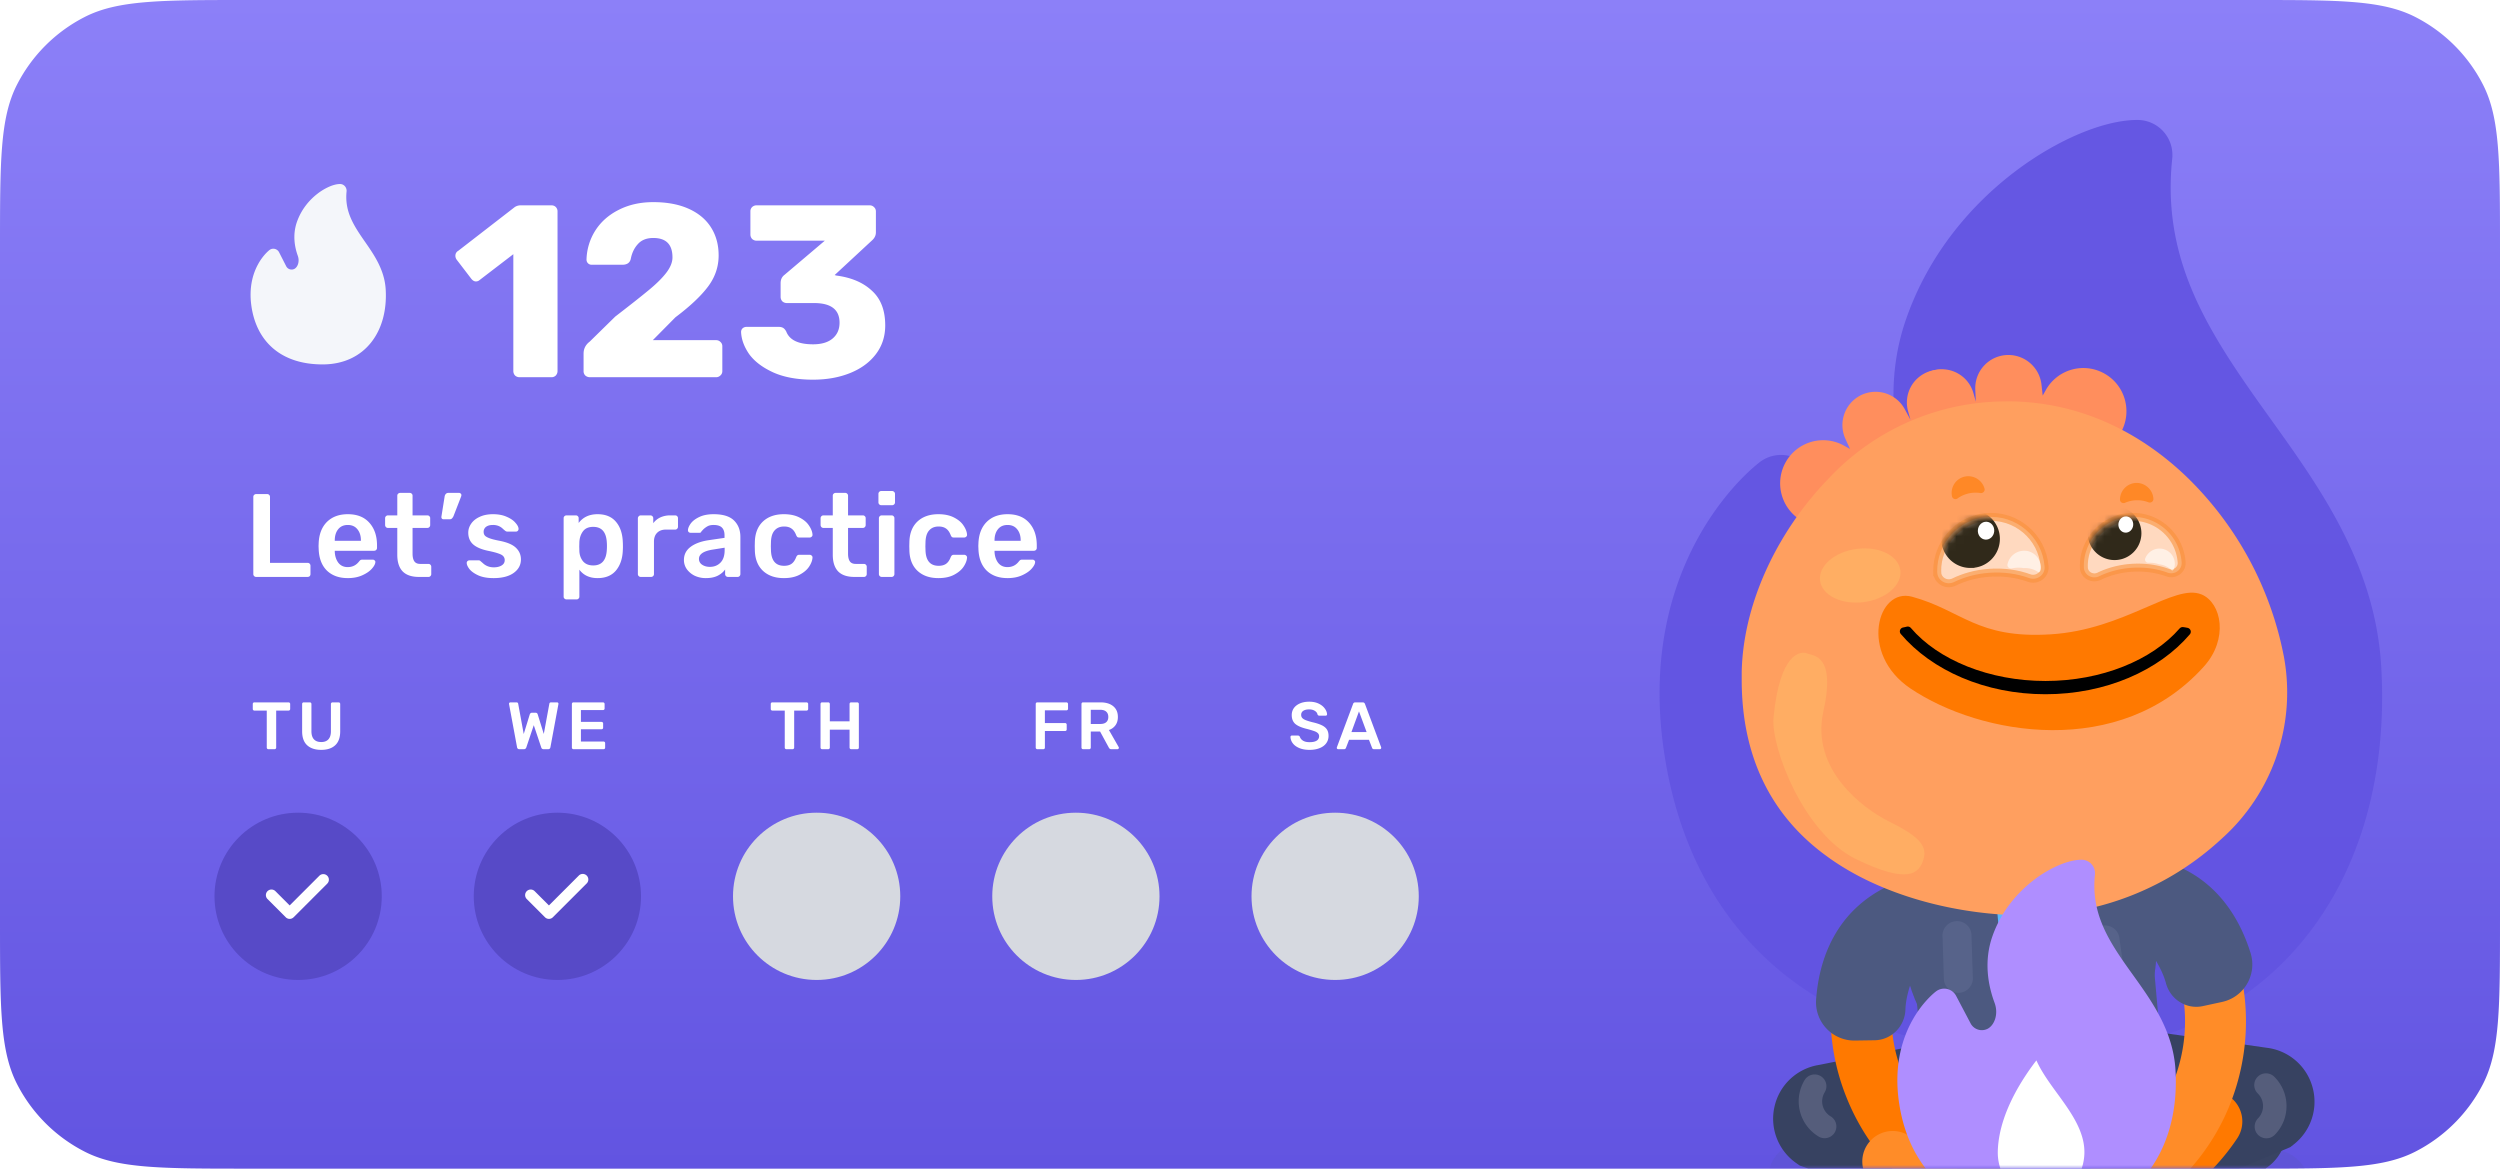 <svg xmlns="http://www.w3.org/2000/svg" width="338" height="158" fill="none"><path fill="url(#a)" d="M0 33.6c0-11.761 0-17.642 2.289-22.134a21 21 0 0 1 9.177-9.177C15.958 0 21.84 0 33.6 0h270.8c11.761 0 17.642 0 22.134 2.289a21 21 0 0 1 9.177 9.177C338 15.958 338 21.84 338 33.6v90.8c0 11.761 0 17.642-2.289 22.134a21 21 0 0 1-9.177 9.177C322.042 158 316.161 158 304.4 158H33.6c-11.761 0-17.642 0-22.134-2.289a21 21 0 0 1-9.177-9.177C0 142.042 0 136.161 0 124.4V33.6z"/><mask id="b" width="109" height="145" x="217" y="13" maskUnits="userSpaceOnUse" style="mask-type:alpha"><path fill="#D9D9D9" d="M217 13h108.75v145H217z"/></mask><g mask="url(#b)"><path fill="#6254E1" fill-opacity=".9" d="m237.965 62.446-.015.011-.025.02-.065.05a19.969 19.969 0 0 0-.789.655 28.81 28.81 0 0 0-1.905 1.839c-1.516 1.6-3.458 3.969-5.277 7.145-3.67 6.407-6.754 15.957-5.02 28.732 1.71 12.603 6.994 23.141 15.938 30.489 8.911 7.321 20.979 11.085 35.569 11.085 15.05 0 27.057-5.647 35.011-15.34 7.88-9.604 11.396-22.7 10.555-37.018-.807-13.735-8.277-24.156-14.876-33.362a555.989 555.989 0 0 1-1.881-2.634c-7.197-10.174-12.881-19.553-11.5-32.67a4.743 4.743 0 0 0-1.188-3.664 4.726 4.726 0 0 0-3.514-1.567c-2.408 0-5.163.746-7.831 1.868-2.749 1.157-5.732 2.85-8.652 5.056-5.829 4.403-11.656 11.04-14.767 19.915-3.103 8.854-1.531 17.293.742 23.43 1.492 4.031-.126 8.016-2.563 9.175a4.446 4.446 0 0 1-5.845-1.949l-5.089-9.68a4.73 4.73 0 0 0-3.138-2.41 4.735 4.735 0 0 0-3.875.824z"/><path fill="#374261" d="m282.111 167.064 24.017-8.949.408-.295a6.296 6.296 0 0 0 2.439-6.61 6.289 6.289 0 0 0-5.106-4.739l-29-5.353-1.626 8.814 20.379 3.759-16.392 8.207 3.984 5.13.897.036z"/><path fill="#374261" d="m271.92 167.372-23.591-10.945-.383-.327a6.294 6.294 0 0 1-1.898-6.785 6.286 6.286 0 0 1 5.471-4.311l29.337-2.998.91 8.917-20.615 2.104 11.853 6.205 3.399 8.321-4.483-.181z"/><path fill="#9C9EB9" d="M251.431 154.663a4.776 4.776 0 0 1-1.348-6.607 1.365 1.365 0 0 1 2.276 1.504 2.043 2.043 0 0 0 .58 2.832 1.365 1.365 0 0 1-1.504 2.276l-.004-.005z" opacity=".3"/><path fill="#4C5980" d="M240.027 156.374c-1.637 2.225-1.168 5.374 1.173 6.839a66.695 66.695 0 0 0 68.759 1.199c2.391-1.383 2.969-4.513 1.411-6.794-1.559-2.281-4.661-2.846-7.071-1.495a56.684 56.684 0 0 1-57.154-.996c-2.361-1.435-5.481-.979-7.118 1.247z" opacity=".1"/><g clip-path="url(#c)"><path fill="#374261" d="m282.133 166.63 27.519-11.538.457-.361a7.332 7.332 0 0 0 2.526-7.802 7.318 7.318 0 0 0-6.158-5.268l-33.982-4.867-1.475 10.328 23.879 3.415-18.683 10.32 4.875 5.781h1.042v-.008z"/><path fill="#374261" d="m271.886 167.689-28.545-10.095-.481-.337a7.324 7.324 0 0 1-2.943-7.657 7.324 7.324 0 0 1 5.87-5.597l33.677-6.695 2.036 10.231-23.662 4.699 14.417 5.893 4.851 9.269-5.22.281v.008z"/><path fill="#FF7900" d="M247.518 136.297a4.113 4.113 0 0 1 4.13-3.528 4.11 4.11 0 0 1 4.057 4.161 21.886 21.886 0 0 0 1.524 8.267c2.132 5.413 6.254 9.678 11.594 12.004 5.34 2.325 11.266 2.421 16.686.288a21.627 21.627 0 0 0 10.127-8.154 4.114 4.114 0 0 1 5.701-1.139 4.121 4.121 0 0 1 1.139 5.701 29.86 29.86 0 0 1-13.944 11.242c-7.465 2.943-15.62 2.798-22.98-.393-7.353-3.199-13.03-9.069-15.965-16.526a29.716 29.716 0 0 1-2.093-11.386c0-.184.016-.353.04-.529h-.008l-.008-.008z"/><path fill="#4C5980" d="M256.579 119.226c-8.523 3.368-10.656 10.721-11.041 15.893a5.181 5.181 0 0 0 5.252 5.564l2.654-.04c2.285-.032 4.098-1.884 4.17-4.161.176-5.838 7.545-16.398 10.552-20.711l-11.595 3.455h.008z"/><path fill="#4C5980" d="M257.878 132.055c-1.98-7.529 3.079-14.657 9.999-19.34l3.608 28.673c.297 2.302-2.028 4.09-4.153 3.16-.016 0-.032-.008-.048-.024-4.771-2.109-7.971-7.033-9.406-12.477v.008z"/><path fill="#FF8C28" d="M302.62 130.444a4.102 4.102 0 0 0-4.811-2.502 4.118 4.118 0 0 0-3.015 4.972c.674 2.742.802 5.572.385 8.395-.858 5.765-3.905 10.849-8.579 14.313-4.675 3.472-10.424 4.907-16.189 4.057a21.703 21.703 0 0 1-11.707-5.653 4.099 4.099 0 0 0-5.805.184 4.109 4.109 0 0 0 .184 5.814c4.466 4.193 10.047 6.887 16.133 7.794 7.938 1.178 15.844-.81 22.291-5.581 6.439-4.779 10.64-11.779 11.819-19.709a30.06 30.06 0 0 0-.529-11.571 4.516 4.516 0 0 0-.161-.505h-.008l-.008-.008z"/><path fill="#4C5980" d="M289.935 115.866c9.061 1.355 12.806 8.034 14.345 12.989a5.184 5.184 0 0 1-3.857 6.608l-2.589.561c-2.238.489-4.419-.906-5.004-3.119-1.499-5.653-11.057-14.265-14.962-17.785l12.076.746h-.009z"/><path fill="#2A10AC" d="m275.992 146.489-.016-.169-.337.209c.112-.016.24-.024.353-.04z"/><path fill="#57BAFF" d="m280.081 137.5-2.622-25.41a33.759 33.759 0 0 0-5.188-1.547 32.528 32.528 0 0 0-5.108-.706l2.895 27.952.112 1.05 4.948-.673 4.963-.666z"/><path fill="#1E1E1E" d="m285.67 138.911-.289-2.125-5.284.714.216 2.133 5.357-.722z"/><path fill="#E4DFFF" d="m275.125 138.173-4.963.665.225 2.133 4.955-.665-.168-1.636-.049-.497zm4.964-.673-4.964.666.217 2.132 4.963-.665-.216-2.133z"/><path fill="#4C5980" d="M291.571 128.656c.225-7.778-6.318-13.583-14.112-16.574l2.967 28.746c.24 2.309 2.902 3.52 4.763 2.133a.206.206 0 0 1 .04-.033c4.169-3.135 6.174-8.651 6.342-14.28v.008z"/><path fill="#9B9DB8" d="M245.859 153.648a5.554 5.554 0 0 1-1.877-7.617 1.588 1.588 0 0 1 2.719 1.644 2.368 2.368 0 0 0 .809 3.263 1.588 1.588 0 1 1-1.643 2.718l-.008-.008zm61.62-8.074c2.181 2.149 2.213 5.669.073 7.85a1.592 1.592 0 0 1-2.246.024 1.593 1.593 0 0 1-.024-2.245 2.38 2.38 0 0 0-.032-3.367 1.594 1.594 0 0 1-.024-2.246 1.593 1.593 0 0 1 2.245-.024l.008.008z" opacity=".3"/><path fill="#4C5980" d="m258.77 121.053 10.08-.898c.495-.044.93.32.974.815l1.672 18.777a6.608 6.608 0 0 1-5.995 7.167l-.702.062a4.6 4.6 0 0 1-4.985-4.168l-1.851-20.782a.897.897 0 0 1 .815-.974l-.008.001zm29.099 24.069-.703.063a6.608 6.608 0 0 1-7.167-5.995l-1.673-18.777a.897.897 0 0 1 .815-.974l10.08-.898c.495-.044.93.32.974.815l1.851 20.781a4.599 4.599 0 0 1-4.169 4.984l-.008.001z"/><path fill="#68739A" d="M265.664 134.012a1.977 1.977 0 0 0 1.058-1.981l-.184-5.765a1.96 1.96 0 0 0-2.181-1.716 1.97 1.97 0 0 0-1.724 2.181l.184 5.765a1.97 1.97 0 0 0 2.181 1.724c.241-.032.457-.096.658-.2l.008-.008zm19.188.665a1.966 1.966 0 0 1-1.387-1.772l-.826-5.709a1.952 1.952 0 0 1 1.852-2.068 1.953 1.953 0 0 1 2.069 1.852l.826 5.709a1.955 1.955 0 0 1-1.853 2.069 1.965 1.965 0 0 1-.689-.081h.008z" opacity=".4"/><path fill="#000" fill-rule="evenodd" stroke="#000" stroke-linecap="round" stroke-linejoin="round" stroke-width="1.08" d="M257.253 81.692c3.856 4.523 10.985 7.41 18.73 7.41 7.746 0 14.786-2.88 18.659-7.338.329.057.289.033.569.097-4.081 4.787-11.169 7.962-19.236 7.962-8.066 0-15.194-3.2-19.268-8.01.289-.073.249-.032.538-.12h.008z" clip-rule="evenodd"/><g clip-path="url(#d)"><path fill="#FF8E5D" d="m286.12 59.56-25.922 2.917-1.92-6.917a4.432 4.432 0 1 1 8.542-2.367l.311 1.108-.072-1.617a4.483 4.483 0 0 1 3.905-4.654 4.506 4.506 0 0 1 5.044 3.968l.167 1.482.431-.765a5.807 5.807 0 0 1 7.929-2.199c2.804 1.578 3.785 5.14 2.207 7.953l-.614 1.084v.015l-.008-.008z"/><path fill="#FF8E5D" d="m244.723 71.043 23.723-10.854-1.658-5.96-.263-.956a4.432 4.432 0 1 0-8.542 2.366l.311 1.108-.765-1.419a4.493 4.493 0 0 0-5.746-1.984 4.507 4.507 0 0 0-2.279 6l.622 1.363-.765-.43a5.8 5.8 0 0 0-7.929 2.2 5.835 5.835 0 0 0 2.208 7.952l1.083.614h.016-.016z"/><path fill="#FF9F5F" fill-rule="evenodd" d="M271.291 54.26c9.427-.015 17.722 3.866 24.32 10.185a45.92 45.92 0 0 1 13.188 24.423 26.525 26.525 0 0 1-8.439 24.536 38.805 38.805 0 0 1-25.898 10.359c-9.817.064-20.312-2.717-27.523-8.032-7.347-5.339-11.411-13.204-11.459-23.62-.223-10.327 5.092-20.566 11.722-27.38a32.819 32.819 0 0 1 24.081-10.462l.008-.008z" clip-rule="evenodd"/><path fill="#FF7900" fill-rule="evenodd" d="M297.635 80.367c-3.65-1.538-10.359 4.773-20.36 5.394-10 .63-11.992-3.235-18.766-5.084-4.701-1.283-7.203 7.706-.223 12.4 9.483 6.39 28.36 9.634 39.676-2.957 3.355-3.721 2.422-8.598-.327-9.761h-.008l.008.008z" clip-rule="evenodd"/><path fill="#000" fill-rule="evenodd" stroke="#000" stroke-linecap="round" stroke-linejoin="round" stroke-width="1.074" d="M257.935 85.243c3.833 4.495 10.917 7.363 18.615 7.363 7.698 0 14.694-2.86 18.543-7.291.327.056.287.032.566.096-4.056 4.757-11.1 7.912-19.117 7.912-8.016 0-15.1-3.18-19.148-7.96.286-.072.247-.032.533-.12h.008z" clip-rule="evenodd"/><path fill="#fff" stroke="#F9913D" stroke-miterlimit="10" stroke-width="1.074" d="M261.911 77.386v-.127c-.055-3.722 2.829-6.973 6.535-7.34 4.08-.414 7.673 2.622 7.984 6.686v.024c.08 1.108-1.052 1.905-2.096 1.522-1.593-.581-3.45-.852-5.41-.709-1.745.128-3.355.574-4.742 1.251-1.012.494-2.231-.183-2.263-1.307h-.008z" opacity=".6"/><mask id="e" width="16" height="10" x="261" y="69" maskUnits="userSpaceOnUse" style="mask-type:luminance"><path fill="#fff" d="M261.911 77.386v-.127c-.055-3.722 2.829-6.973 6.535-7.34 4.08-.414 7.673 2.622 7.984 6.686v.024c.08 1.108-1.052 1.905-2.096 1.522-1.593-.581-3.45-.852-5.41-.709-1.745.128-3.355.574-4.742 1.251-1.012.494-2.231-.183-2.263-1.307h-.008z"/></mask><g mask="url(#e)"><path fill="#30291A" stroke="#30291A" stroke-miterlimit="10" stroke-width="1.074" d="M266.395 76.25a3.395 3.395 0 1 0-.001-6.789 3.395 3.395 0 0 0 .001 6.79z"/></g><path fill="#fff" d="M273.925 74.466a2.273 2.273 0 0 1 1.961 2.599l-.004.007a.452.452 0 0 1-.241.326 2.951 2.951 0 0 0-.629-.354 3.19 3.19 0 0 0-1.434-.235.067.067 0 0 0-.036-.01 4.042 4.042 0 0 0-1.532.05c-.343.079-.67-.211-.598-.56.007-.012.007-.029.01-.035a2.303 2.303 0 0 1 2.507-1.779l-.004-.01z" opacity=".6"/><path fill="#fff" d="M269.618 71.83c.05-.666-.404-1.245-1.014-1.29-.61-.046-1.146.458-1.196 1.125-.05.667.404 1.245 1.014 1.29.611.047 1.146-.457 1.196-1.124z"/><path fill="#fff" stroke="#F9913D" stroke-miterlimit="10" stroke-width="1.074" d="M281.738 76.717v-.12c-.056-3.386 2.582-6.35 5.952-6.685a6.615 6.615 0 0 1 7.268 6.096v.024c.071 1.012-.957 1.737-1.913 1.386-1.45-.534-3.147-.773-4.924-.645-1.586.12-3.06.526-4.319 1.14-.925.446-2.032-.168-2.064-1.196z" opacity=".6"/><mask id="f" width="14" height="10" x="281" y="69" maskUnits="userSpaceOnUse" style="mask-type:luminance"><path fill="#fff" d="M281.737 76.716v-.12c-.055-3.386 2.582-6.35 5.953-6.685a6.615 6.615 0 0 1 7.267 6.096v.024c.072 1.012-.956 1.737-1.912 1.386-1.45-.534-3.148-.773-4.925-.645-1.585.12-3.06.526-4.319 1.14-.924.446-2.032-.168-2.064-1.196z"/></mask><g mask="url(#f)"><path fill="#30291A" stroke="#30291A" stroke-miterlimit="10" stroke-width="1.074" d="M285.89 75.184a3.092 3.092 0 1 0 0-6.184 3.092 3.092 0 0 0 0 6.184z"/></g><path fill="#fff" d="M292.562 74.256a2.063 2.063 0 0 1 1.365 2.629.423.423 0 0 1-.265.257 3.225 3.225 0 0 0-.508-.416 2.949 2.949 0 0 0-1.249-.433.069.069 0 0 0-.034-.016 3.746 3.746 0 0 0-1.386-.19c-.321.016-.563-.293-.45-.59.008-.012.013-.018.016-.034a2.082 2.082 0 0 1 2.521-1.209l-.01.002z" opacity=".6"/><path fill="#fff" d="M288.411 70.99c.046-.605-.366-1.13-.919-1.171-.553-.041-1.038.416-1.084 1.022-.045.605.367 1.13.92 1.172.553.041 1.038-.416 1.083-1.022z"/><path fill="#FF7900" d="M268.311 66.086s0-.024-.008-.04c-.303-1.116-1.451-1.833-2.59-1.626a2.257 2.257 0 0 0-1.801 2.694c.072.334.478.478.757.27.422-.31.956-.557 1.554-.685a4.11 4.11 0 0 1 1.522-.04c.342.056.653-.247.566-.59v.017zm22.83 1.371v-.04a2.293 2.293 0 0 0-2.2-2.127 2.264 2.264 0 0 0-2.319 2.263c0 .343.375.566.686.422a4.084 4.084 0 0 1 1.665-.342c.542 0 1.052.103 1.498.279.327.127.685-.112.67-.463v.008z" opacity=".6"/><path fill="#FFCE6B" d="M256.931 77.115c.247 1.984-1.976 3.913-4.972 4.295-2.996.375-5.634-.916-5.889-2.908-.255-1.984 1.976-3.913 4.972-4.295 2.997-.39 5.634.916 5.889 2.908z" opacity=".3"/><path fill="#FFAD63" fill-rule="evenodd" d="M244.285 88.343c.829.319 3.96.12 2.239 7.817-1.769 7.889 5.419 13.173 8.774 14.854 3.482 1.745 5.362 3.044 4.781 5.084-.582 2.04-2.064 3.49-9.14.056-7.084-3.435-11.531-15.165-11.156-19.125.828-8.821 3.681-9.02 4.518-8.694h-.016v.008z" clip-rule="evenodd"/></g></g><path fill="#AF8EFF" d="m261.762 134.027-.006.004-.009.007-.026.02-.073.058a6.96 6.96 0 0 0-.231.194c-.188.164-.441.4-.734.708a14.413 14.413 0 0 0-2.034 2.75c-1.414 2.465-2.602 6.14-1.934 11.056.659 4.85 2.695 8.906 6.142 11.734 3.435 2.817 8.086 4.266 13.709 4.266 5.8 0 10.428-2.174 13.493-5.904 3.037-3.696 4.392-8.735 4.068-14.246-.311-5.285-3.19-9.296-5.733-12.838-.246-.342-.488-.68-.725-1.014-2.774-3.915-4.965-7.525-4.433-12.573a1.821 1.821 0 0 0-1.812-2.013c-.927 0-1.989.288-3.017.719a15.78 15.78 0 0 0-3.335 1.946c-2.247 1.695-4.493 4.248-5.691 7.664-1.196 3.407-.591 6.655.285 9.017.576 1.551-.048 3.085-.987 3.531a1.715 1.715 0 0 1-2.253-.751l-1.961-3.724a1.821 1.821 0 0 0-2.703-.611z"/><path fill="#fff" fill-rule="evenodd" d="M278.111 147.792c1.862 2.555 3.788 5.196 3.698 8.169-.107 3.497-2.819 6.263-6.046 6.164-3.227-.098-5.766-3.023-5.66-6.52.084-2.744 1.08-5.746 2.961-8.923a33.038 33.038 0 0 1 2.257-3.316c.684 1.536 1.746 2.994 2.79 4.426z" clip-rule="evenodd"/><ellipse cx="262.935" cy="147.327" fill="#AF8EFF" rx="1.428" ry="2.571"/><ellipse cx="285.216" cy="140.471" fill="#AF8EFF" rx="1.428" ry="2.571"/></g><g filter="url(#g)"><path fill="#fff" d="M70.232 51a.884.884 0 0 1-.598-.232.884.884 0 0 1-.232-.598V34.367l-4.549 3.486a.753.753 0 0 1-.498.199c-.243 0-.464-.133-.664-.398l-1.958-2.557a.95.95 0 0 1-.166-.498c0-.31.132-.542.398-.697l7.636-5.91c.243-.155.51-.232.797-.232h4.15c.243 0 .443.077.597.232a.809.809 0 0 1 .233.598v21.58c0 .221-.078.42-.233.598a.809.809 0 0 1-.597.232h-4.316zm9.53 0a.927.927 0 0 1-.63-.232.809.809 0 0 1-.233-.598v-2.357c0-.664.277-1.207.83-1.627l3.453-3.386c2.014-1.55 3.542-2.756 4.582-3.62 1.04-.862 1.826-1.648 2.357-2.356.531-.709.797-1.384.797-2.026 0-1.748-.863-2.623-2.59-2.623-.907 0-1.604.277-2.091.83-.487.532-.808 1.207-.963 2.026-.133.509-.51.763-1.129.763h-4.15a.676.676 0 0 1-.498-.199.676.676 0 0 1-.2-.498 7.673 7.673 0 0 1 1.163-3.884c.752-1.196 1.804-2.136 3.154-2.822 1.372-.709 2.944-1.063 4.714-1.063 1.86 0 3.453.299 4.781.897 1.328.597 2.335 1.438 3.021 2.523.687 1.084 1.03 2.346 1.03 3.785 0 1.549-.487 2.966-1.461 4.25-.952 1.26-2.413 2.633-4.383 4.116l-3.054 3.088h8.532c.244 0 .443.077.598.232a.758.758 0 0 1 .266.598v3.353a.758.758 0 0 1-.266.598.809.809 0 0 1-.598.232H79.763zm30.159.332c-2.146 0-3.95-.332-5.411-.996-1.439-.664-2.512-1.483-3.221-2.457-.686-.996-1.051-1.992-1.095-2.988 0-.199.066-.365.199-.498a.793.793 0 0 1 .531-.2h4.349c.244 0 .443.045.598.134.155.088.299.254.432.498.442 1.15 1.649 1.726 3.618 1.726 1.129 0 2.004-.254 2.623-.763.642-.532.963-1.251.963-2.158 0-1.771-1.151-2.657-3.453-2.657h-3.685a.887.887 0 0 1-.598-.232.888.888 0 0 1-.232-.597v-1.86c0-.487.177-.863.531-1.128l5.445-4.615h-9.23a.883.883 0 0 1-.597-.233.884.884 0 0 1-.233-.597V28.59a.81.81 0 0 1 .233-.598.883.883 0 0 1 .597-.232h15.273c.243 0 .442.077.597.232a.759.759 0 0 1 .266.598v2.822c0 .42-.177.786-.531 1.096l-5.047 4.68.233.067c2.036.266 3.64.952 4.814 2.058 1.195 1.085 1.792 2.645 1.792 4.682 0 1.483-.42 2.778-1.261 3.884-.841 1.107-2.003 1.959-3.486 2.557-1.483.597-3.154.896-5.014.896z"/></g><path fill="#F4F6FA" d="m36.423 33.81-.003.002-.004.003-.013.01a5.462 5.462 0 0 0-.504.482 7.226 7.226 0 0 0-.988 1.38c-.687 1.238-1.265 3.083-.94 5.55.32 2.435 1.31 4.47 2.984 5.89 1.669 1.414 3.928 2.142 6.66 2.142 2.818 0 5.067-1.091 6.556-2.964 1.476-1.855 2.134-4.385 1.976-7.15-.15-2.654-1.55-4.667-2.785-6.446-.12-.171-.237-.34-.352-.508-1.348-1.966-2.412-3.778-2.154-6.312a.934.934 0 0 0-.222-.707.873.873 0 0 0-.658-.303c-.45 0-.967.144-1.466.36a7.6 7.6 0 0 0-1.62.978c-1.092.85-2.183 2.132-2.766 3.847-.58 1.71-.286 3.34.14 4.526.279.779-.024 1.548-.48 1.772a.82.82 0 0 1-1.095-.376l-.953-1.87a.89.89 0 0 0-.587-.466.865.865 0 0 0-.726.16z"/><path fill="#fff" d="M34.632 78a.37.37 0 0 1-.272-.112.37.37 0 0 1-.112-.272V67.184c0-.117.037-.208.112-.272a.37.37 0 0 1 .272-.112h1.488c.117 0 .208.037.272.112a.339.339 0 0 1 .112.272v8.912h5.072a.39.39 0 0 1 .288.112.39.39 0 0 1 .112.288v1.12a.39.39 0 0 1-.112.288.427.427 0 0 1-.288.096h-6.944zm12.39.16c-1.185 0-2.129-.341-2.833-1.024-.693-.693-1.061-1.664-1.104-2.912l-.016-.4.016-.4c.054-1.216.427-2.17 1.12-2.864.704-.693 1.643-1.04 2.816-1.04 1.259 0 2.23.384 2.912 1.152.694.768 1.04 1.792 1.04 3.072v.336a.37.37 0 0 1-.112.272.39.39 0 0 1-.288.112h-5.312v.128c.022.587.182 1.083.48 1.488.31.395.73.592 1.264.592.63 0 1.136-.245 1.52-.736.096-.117.17-.192.224-.224a.621.621 0 0 1 .272-.048h1.376c.096 0 .176.032.24.096a.245.245 0 0 1 .112.208c0 .256-.154.56-.464.912-.298.341-.73.64-1.296.896-.565.256-1.221.384-1.968.384zm1.775-5.04v-.048c0-.63-.16-1.136-.48-1.52-.31-.384-.741-.576-1.296-.576-.554 0-.986.192-1.296.576-.31.384-.464.89-.464 1.52v.048h3.536zM56.625 78c-.97 0-1.701-.25-2.192-.752-.48-.512-.72-1.259-.72-2.24v-3.632H52.45a.37.37 0 0 1-.272-.112.426.426 0 0 1-.112-.288v-.912a.37.37 0 0 1 .112-.272.37.37 0 0 1 .272-.112h1.264v-2.656c0-.117.038-.208.112-.272a.37.37 0 0 1 .272-.112h1.296c.118 0 .208.037.272.112a.339.339 0 0 1 .112.272v2.656h2c.118 0 .208.037.272.112a.339.339 0 0 1 .112.272v.912a.39.39 0 0 1-.112.288.37.37 0 0 1-.272.112h-2v3.472c0 .459.08.805.24 1.04.16.235.427.352.8.352h1.104a.37.37 0 0 1 .272.112.37.37 0 0 1 .112.272v.992a.37.37 0 0 1-.112.272.339.339 0 0 1-.272.112h-1.296zm3.34-7.792a.276.276 0 0 1-.223-.096c-.054-.064-.075-.15-.064-.256l.432-2.704a.686.686 0 0 1 .16-.368.447.447 0 0 1 .352-.144h1.472c.074 0 .138.032.192.096a.242.242 0 0 1 .096.192.652.652 0 0 1-.048.224l-1.024 2.64c-.064.128-.134.23-.208.304-.075.075-.182.112-.32.112h-.816zm6.752 7.952c-.8 0-1.472-.117-2.016-.352-.544-.245-.949-.528-1.216-.848-.256-.33-.384-.613-.384-.848a.32.32 0 0 1 .112-.256.382.382 0 0 1 .256-.096h1.264c.096 0 .176.037.24.112.043.032.155.128.336.288.182.17.395.304.64.4.246.096.518.144.816.144.427 0 .779-.085 1.056-.256.278-.17.416-.405.416-.704a.77.77 0 0 0-.192-.544c-.117-.139-.336-.261-.656-.368-.32-.117-.794-.24-1.424-.368-.906-.192-1.578-.485-2.016-.88-.426-.395-.64-.917-.64-1.568 0-.427.128-.827.384-1.2.256-.384.635-.693 1.136-.928.512-.245 1.12-.368 1.824-.368.715 0 1.334.117 1.856.352.523.224.918.496 1.184.816.278.31.416.587.416.832a.353.353 0 0 1-.112.256.326.326 0 0 1-.24.096h-1.184a.452.452 0 0 1-.272-.112 4.09 4.09 0 0 1-.352-.304 1.782 1.782 0 0 0-.56-.352 2.02 2.02 0 0 0-.752-.128c-.394 0-.704.085-.928.256a.819.819 0 0 0-.32.672c0 .203.054.368.16.496.107.128.315.25.624.368.31.117.774.235 1.392.352 1.024.203 1.755.517 2.192.944.448.427.672.95.672 1.568 0 .747-.325 1.355-.976 1.824-.65.47-1.562.704-2.736.704zm9.87 2.88a.37.37 0 0 1-.272-.112.339.339 0 0 1-.112-.272V70.064c0-.117.038-.208.112-.272a.37.37 0 0 1 .272-.112h1.264c.118 0 .208.037.272.112a.339.339 0 0 1 .112.272v.64c.598-.79 1.45-1.184 2.56-1.184 1.078 0 1.904.341 2.48 1.024.576.672.886 1.584.928 2.736.01.128.016.315.016.56a7.4 7.4 0 0 1-.016.576c-.042 1.12-.352 2.027-.928 2.72-.576.683-1.402 1.024-2.48 1.024-1.077 0-1.898-.379-2.464-1.136v3.632a.339.339 0 0 1-.112.272.339.339 0 0 1-.272.112h-1.36zm3.616-4.592c1.152 0 1.766-.71 1.84-2.128.01-.107.016-.267.016-.48 0-.213-.005-.373-.016-.48-.074-1.419-.688-2.128-1.84-2.128-.618 0-1.077.197-1.376.592-.298.395-.464.88-.496 1.456l-.016.608.016.624c.022.533.187.992.496 1.376.32.373.779.56 1.376.56zM86.624 78a.37.37 0 0 1-.272-.112.37.37 0 0 1-.112-.272V70.08a.37.37 0 0 1 .112-.272.349.349 0 0 1 .272-.128h1.296a.39.39 0 0 1 .288.112.39.39 0 0 1 .112.288v.656c.256-.341.576-.603.96-.784a3.184 3.184 0 0 1 1.344-.272h.656c.118 0 .208.037.272.112a.339.339 0 0 1 .112.272v1.152a.37.37 0 0 1-.112.272.339.339 0 0 1-.272.112h-1.248c-.501 0-.896.144-1.184.432-.288.288-.432.683-.432 1.184v4.4a.37.37 0 0 1-.112.272.39.39 0 0 1-.288.112h-1.392zm8.804.16a3.523 3.523 0 0 1-1.504-.32 2.86 2.86 0 0 1-1.072-.896 2.132 2.132 0 0 1-.384-1.232c0-.725.294-1.312.88-1.76.587-.448 1.392-.752 2.416-.912l2.192-.32v-.336c0-.47-.117-.821-.352-1.056-.234-.235-.613-.352-1.136-.352-.352 0-.64.07-.864.208a2.66 2.66 0 0 0-.512.384 11.8 11.8 0 0 1-.256.272c-.042.128-.122.192-.24.192h-1.232a.382.382 0 0 1-.256-.096.346.346 0 0 1-.096-.256c.01-.267.139-.57.384-.912.256-.341.646-.635 1.168-.88.523-.245 1.163-.368 1.92-.368 1.259 0 2.176.283 2.752.848.576.565.864 1.307.864 2.224v5.024a.37.37 0 0 1-.112.272.339.339 0 0 1-.272.112H98.42a.37.37 0 0 1-.272-.112.37.37 0 0 1-.112-.272v-.624c-.234.341-.57.624-1.008.848-.426.213-.96.32-1.6.32zm.544-1.52c.587 0 1.067-.192 1.44-.576.374-.384.56-.944.56-1.68v-.336l-1.6.256c-.618.096-1.088.25-1.408.464-.31.213-.464.475-.464.784a.91.91 0 0 0 .432.8c.288.192.635.288 1.04.288zm10.006 1.52c-1.173 0-2.112-.325-2.816-.976-.693-.65-1.061-1.552-1.104-2.704l-.016-.64.016-.64c.043-1.152.411-2.053 1.104-2.704.704-.65 1.643-.976 2.816-.976.832 0 1.536.15 2.112.448.587.299 1.019.667 1.296 1.104.288.427.443.832.464 1.216a.305.305 0 0 1-.112.272.37.37 0 0 1-.272.112h-1.408a.454.454 0 0 1-.256-.064.886.886 0 0 1-.16-.256c-.16-.416-.373-.715-.64-.896-.256-.181-.587-.272-.992-.272-.544 0-.971.176-1.28.528-.309.341-.475.864-.496 1.568l-.016.592.016.528c.043 1.397.635 2.096 1.776 2.096.416 0 .752-.09 1.008-.272.256-.181.464-.48.624-.896a.66.66 0 0 1 .16-.24.387.387 0 0 1 .256-.08h1.408a.37.37 0 0 1 .272.112.305.305 0 0 1 .112.272c-.021.373-.171.773-.448 1.2-.277.427-.704.795-1.28 1.104-.576.31-1.291.464-2.144.464zm9.526-.16c-.971 0-1.702-.25-2.192-.752-.48-.512-.72-1.259-.72-2.24v-3.632h-1.264a.369.369 0 0 1-.272-.112.424.424 0 0 1-.112-.288v-.912c0-.107.037-.197.112-.272a.369.369 0 0 1 .272-.112h1.264v-2.656c0-.117.037-.208.112-.272a.369.369 0 0 1 .272-.112h1.296a.34.34 0 0 1 .272.112.34.34 0 0 1 .112.272v2.656h2a.34.34 0 0 1 .272.112.34.34 0 0 1 .112.272v.912a.393.393 0 0 1-.112.288.372.372 0 0 1-.272.112h-2v3.472c0 .459.08.805.24 1.04.16.235.426.352.8.352h1.104a.37.37 0 0 1 .272.112.373.373 0 0 1 .112.272v.992a.373.373 0 0 1-.112.272.34.34 0 0 1-.272.112h-1.296zm3.644-9.696a.37.37 0 0 1-.272-.112.369.369 0 0 1-.112-.272v-1.152c0-.107.037-.197.112-.272a.37.37 0 0 1 .272-.112h1.456a.37.37 0 0 1 .272.112.35.35 0 0 1 .128.272v1.152a.369.369 0 0 1-.112.272.39.39 0 0 1-.288.112h-1.456zm.064 9.696a.37.37 0 0 1-.272-.112.369.369 0 0 1-.112-.272v-7.552c0-.107.037-.197.112-.272a.37.37 0 0 1 .272-.112h1.328a.34.34 0 0 1 .272.112.338.338 0 0 1 .112.272v7.552a.369.369 0 0 1-.112.272.34.34 0 0 1-.272.112h-1.328zm7.66.16c-1.174 0-2.112-.325-2.816-.976-.694-.65-1.062-1.552-1.104-2.704l-.016-.64.016-.64c.042-1.152.41-2.053 1.104-2.704.704-.65 1.642-.976 2.816-.976.832 0 1.536.15 2.112.448.586.299 1.018.667 1.296 1.104.288.427.442.832.464 1.216a.307.307 0 0 1-.112.272.372.372 0 0 1-.272.112h-1.408a.454.454 0 0 1-.256-.064.865.865 0 0 1-.16-.256c-.16-.416-.374-.715-.64-.896-.256-.181-.587-.272-.992-.272-.544 0-.971.176-1.28.528-.31.341-.475.864-.496 1.568l-.016.592.016.528c.042 1.397.634 2.096 1.776 2.096.416 0 .752-.09 1.008-.272.256-.181.464-.48.624-.896a.649.649 0 0 1 .16-.24.387.387 0 0 1 .256-.08h1.408a.37.37 0 0 1 .272.112.307.307 0 0 1 .112.272c-.022.373-.171.773-.448 1.2-.278.427-.704.795-1.28 1.104-.576.31-1.291.464-2.144.464zm9.349 0c-1.184 0-2.128-.341-2.832-1.024-.693-.693-1.061-1.664-1.104-2.912l-.016-.4.016-.4c.054-1.216.427-2.17 1.12-2.864.704-.693 1.643-1.04 2.816-1.04 1.259 0 2.23.384 2.912 1.152.694.768 1.04 1.792 1.04 3.072v.336a.369.369 0 0 1-.112.272.388.388 0 0 1-.288.112h-5.312v.128c.022.587.182 1.083.48 1.488.31.395.731.592 1.264.592.63 0 1.136-.245 1.52-.736a1.08 1.08 0 0 1 .224-.224.622.622 0 0 1 .272-.048h1.376c.096 0 .176.032.24.096a.244.244 0 0 1 .112.208c0 .256-.154.56-.464.912-.298.341-.73.64-1.296.896-.565.256-1.221.384-1.968.384zm1.776-5.04v-.048c0-.63-.16-1.136-.48-1.52-.309-.384-.741-.576-1.296-.576-.554 0-.986.192-1.296.576-.309.384-.464.89-.464 1.52v.048h3.536z"/><g clip-path="url(#h)"><path fill="#574AC7" fill-rule="evenodd" d="M40.307 132.49c6.244 0 11.307-5.063 11.307-11.307 0-6.245-5.063-11.307-11.307-11.307-6.245 0-11.307 5.062-11.307 11.307 0 6.244 5.062 11.307 11.307 11.307z" clip-rule="evenodd"/><path fill="#fff" fill-rule="evenodd" d="m43.19 118.388-4.026 4.027-1.942-1.943a.754.754 0 0 0-1.066 1.066l2.475 2.476a.754.754 0 0 0 1.066 0l4.56-4.56a.754.754 0 0 0-1.066-1.066z" clip-rule="evenodd"/><path fill="#fff" d="M36.283 101.292a.21.21 0 0 1-.154-.063.212.212 0 0 1-.063-.154v-5.002h-1.674a.21.21 0 0 1-.153-.064.21.21 0 0 1-.064-.153v-.67c0-.066.019-.12.055-.163a.22.22 0 0 1 .163-.063h4.613a.22.22 0 0 1 .163.064.22.22 0 0 1 .063.162v.67a.21.21 0 0 1-.063.153.22.22 0 0 1-.163.064H37.34v5.002c0 .06-.02.111-.063.154a.221.221 0 0 1-.163.063h-.832zm7.144.09c-.814 0-1.447-.208-1.9-.624-.452-.416-.678-1.046-.678-1.89v-3.682c0-.066.018-.12.054-.163a.22.22 0 0 1 .163-.063h.823c.067 0 .118.021.154.064a.22.22 0 0 1 .063.162v3.682c0 .482.115.847.344 1.094.23.242.555.362.977.362.422 0 .745-.12.968-.362.23-.247.344-.612.344-1.094v-3.682a.22.22 0 0 1 .063-.163.22.22 0 0 1 .163-.063h.814c.066 0 .117.021.154.064a.22.22 0 0 1 .063.162v3.682c0 .844-.226 1.474-.678 1.89-.447.416-1.077.624-1.89.624z"/><path fill="#574AC7" fill-rule="evenodd" d="M75.358 132.49c6.244 0 11.307-5.063 11.307-11.307 0-6.245-5.063-11.307-11.307-11.307-6.245 0-11.307 5.062-11.307 11.307 0 6.244 5.062 11.307 11.307 11.307z" clip-rule="evenodd"/><path fill="#fff" fill-rule="evenodd" d="m78.242 118.388-4.027 4.027-1.943-1.943a.754.754 0 0 0-1.066 1.066l2.476 2.476a.754.754 0 0 0 1.066 0l4.56-4.56a.754.754 0 1 0-1.066-1.066z" clip-rule="evenodd"/><path fill="#fff" d="M70.22 101.292a.316.316 0 0 1-.216-.072.319.319 0 0 1-.1-.199l-1.076-5.799-.01-.072c0-.054.019-.1.055-.136a.205.205 0 0 1 .136-.054h.796c.15 0 .235.06.253.181l.75 4.098.815-2.65c.06-.151.16-.227.298-.227h.489c.15 0 .247.076.29.226l.822 2.642.751-4.089c.012-.066.036-.112.073-.136a.308.308 0 0 1 .18-.045h.797c.048 0 .09.018.126.054a.185.185 0 0 1 .054.136c0 .03-.003.054-.009.072l-1.076 5.799c-.03.181-.136.271-.317.271h-.606a.33.33 0 0 1-.208-.063.306.306 0 0 1-.108-.163l-1.013-3.021-1.013 3.021c-.06.151-.17.226-.326.226h-.606zm7.316 0a.21.21 0 0 1-.154-.063.212.212 0 0 1-.063-.154v-5.889a.24.24 0 0 1 .055-.163.22.22 0 0 1 .162-.063h3.98a.22.22 0 0 1 .163.064.22.22 0 0 1 .063.162v.597a.22.22 0 0 1-.063.163.241.241 0 0 1-.163.054H78.54v1.601h2.777a.22.22 0 0 1 .163.064.191.191 0 0 1 .063.153v.561a.22.22 0 0 1-.063.163.241.241 0 0 1-.163.054H78.54v1.656h3.049a.22.22 0 0 1 .162.063.221.221 0 0 1 .064.163v.597a.221.221 0 0 1-.064.163.242.242 0 0 1-.162.054h-4.053z"/><path fill="#D6D9E0" fill-rule="evenodd" d="M110.409 132.49c6.245 0 11.307-5.063 11.307-11.307 0-6.245-5.062-11.307-11.307-11.307-6.244 0-11.306 5.062-11.306 11.307 0 6.244 5.062 11.307 11.306 11.307z" clip-rule="evenodd"/><path fill="#fff" d="M106.315 101.292a.21.21 0 0 1-.154-.063.212.212 0 0 1-.063-.154v-5.002h-1.674a.208.208 0 0 1-.153-.064.207.207 0 0 1-.064-.153v-.67a.24.24 0 0 1 .055-.163.219.219 0 0 1 .162-.063h4.614a.219.219 0 0 1 .226.226v.67a.218.218 0 0 1-.226.217h-1.665v5.002c0 .06-.021.111-.063.154a.222.222 0 0 1-.163.063h-.832zm4.837 0a.208.208 0 0 1-.153-.063.21.21 0 0 1-.064-.154v-5.889a.24.24 0 0 1 .055-.163.219.219 0 0 1 .162-.063h.824a.19.19 0 0 1 .153.064.218.218 0 0 1 .064.162v2.334h2.668v-2.334c0-.066.018-.12.054-.163a.223.223 0 0 1 .163-.063h.814a.22.22 0 0 1 .163.064.221.221 0 0 1 .063.162v5.889a.222.222 0 0 1-.063.163.241.241 0 0 1-.163.054h-.814a.212.212 0 0 1-.154-.063.212.212 0 0 1-.063-.154v-2.424h-2.668v2.424a.21.21 0 0 1-.064.154.19.19 0 0 1-.153.063h-.824z"/><path fill="#D6D9E0" fill-rule="evenodd" d="M145.46 132.49c6.245 0 11.307-5.063 11.307-11.307 0-6.245-5.062-11.307-11.307-11.307-6.244 0-11.306 5.062-11.306 11.307 0 6.244 5.062 11.307 11.306 11.307z" clip-rule="evenodd"/><path fill="#fff" d="M140.247 101.292a.209.209 0 0 1-.154-.063.212.212 0 0 1-.063-.154v-5.889c0-.066.018-.12.054-.163a.22.22 0 0 1 .163-.063h3.925a.22.22 0 0 1 .163.064.222.222 0 0 1 .064.162v.633a.22.22 0 0 1-.064.163.24.24 0 0 1-.163.055h-2.903v1.718h2.723a.219.219 0 0 1 .226.226v.634c0 .066-.021.12-.064.162a.24.24 0 0 1-.162.055h-2.723v2.243a.222.222 0 0 1-.063.163.245.245 0 0 1-.163.054h-.796zm6.186 0a.212.212 0 0 1-.154-.063.212.212 0 0 1-.063-.154v-5.889c0-.066.018-.12.054-.163a.221.221 0 0 1 .163-.063h2.343c.736 0 1.311.172 1.728.516.422.344.633.832.633 1.465 0 .44-.109.811-.326 1.113a1.77 1.77 0 0 1-.886.642l1.32 2.307a.224.224 0 0 1 .027.099c0 .054-.021.1-.063.136a.173.173 0 0 1-.127.054h-.823a.361.361 0 0 1-.226-.063.683.683 0 0 1-.136-.181l-1.166-2.144h-1.258v2.171c0 .06-.021.111-.063.154-.036.042-.087.063-.154.063h-.823zm2.316-3.41c.362 0 .633-.082.814-.244.187-.163.28-.398.28-.706 0-.308-.093-.546-.28-.715-.181-.168-.452-.253-.814-.253h-1.276v1.918h1.276z"/><path fill="#D6D9E0" fill-rule="evenodd" d="M180.511 132.49c6.245 0 11.307-5.063 11.307-11.307 0-6.245-5.062-11.307-11.307-11.307-6.244 0-11.306 5.062-11.306 11.307 0 6.244 5.062 11.307 11.306 11.307z" clip-rule="evenodd"/><path fill="#fff" d="M177.049 101.382c-.537 0-.998-.081-1.384-.244-.386-.163-.678-.377-.877-.642a1.506 1.506 0 0 1-.317-.86.185.185 0 0 1 .19-.19h.805c.072 0 .127.016.163.046a.345.345 0 0 1 .117.127c.061.205.199.377.417.515.217.139.512.208.886.208.428 0 .751-.069.968-.208a.681.681 0 0 0 .326-.597.55.55 0 0 0-.172-.416c-.109-.108-.275-.202-.498-.28a12.52 12.52 0 0 0-.977-.29c-.711-.169-1.233-.392-1.565-.67-.325-.283-.488-.684-.488-1.202 0-.35.093-.66.28-.932.193-.271.468-.485.823-.642.362-.157.781-.235 1.258-.235.494 0 .922.087 1.284.262.362.175.636.395.823.66.193.26.296.519.308.778a.184.184 0 0 1-.19.19h-.841a.263.263 0 0 1-.263-.172c-.036-.193-.156-.352-.361-.48-.205-.132-.459-.198-.76-.198-.338 0-.603.063-.796.19a.62.62 0 0 0-.29.552c0 .168.049.307.145.416.097.108.247.205.452.29a8.3 8.3 0 0 0 .905.28c.531.12.953.256 1.266.407.32.15.555.34.706.57.151.229.226.521.226.877 0 .386-.109.724-.326 1.013-.211.283-.512.501-.904.651-.386.151-.832.226-1.339.226zm3.873-.09a.204.204 0 0 1-.135-.054.182.182 0 0 1-.055-.136l.018-.081 2.18-5.835c.043-.15.148-.226.317-.226h.986c.157 0 .262.076.316.226l2.18 5.835a.273.273 0 0 1 .009.081.185.185 0 0 1-.18.19h-.787c-.079 0-.139-.018-.181-.054a.243.243 0 0 1-.082-.118l-.425-1.103h-2.686l-.426 1.103a.26.26 0 0 1-.262.172h-.787zm3.845-2.316-1.032-2.795-1.022 2.795h2.054z"/></g><defs><clipPath id="c"><path fill="#fff" d="M234.657 44.207h78.267v123.939h-78.267z"/></clipPath><clipPath id="d"><path fill="#fff" d="M235.48 47.99h73.749v75.773H235.48z"/></clipPath><clipPath id="h"><path fill="#fff" d="M29 85h162.818v55.781H29z"/></clipPath><linearGradient id="a" x1="169" x2="169" y1="0" y2="158" gradientUnits="userSpaceOnUse"><stop stop-color="#8C80F8"/><stop offset="1" stop-color="#6254E1"/></linearGradient><filter id="g" width="141.116" height="107.005" x="20.066" y="-14.172" color-interpolation-filters="sRGB" filterUnits="userSpaceOnUse"><feFlood flood-opacity="0" result="BackgroundImageFix"/><feGaussianBlur in="BackgroundImageFix" stdDeviation="20.75"/><feComposite in2="SourceAlpha" operator="in" result="effect1_backgroundBlur_497_8173"/><feBlend in="SourceGraphic" in2="effect1_backgroundBlur_497_8173" result="shape"/></filter></defs></svg>